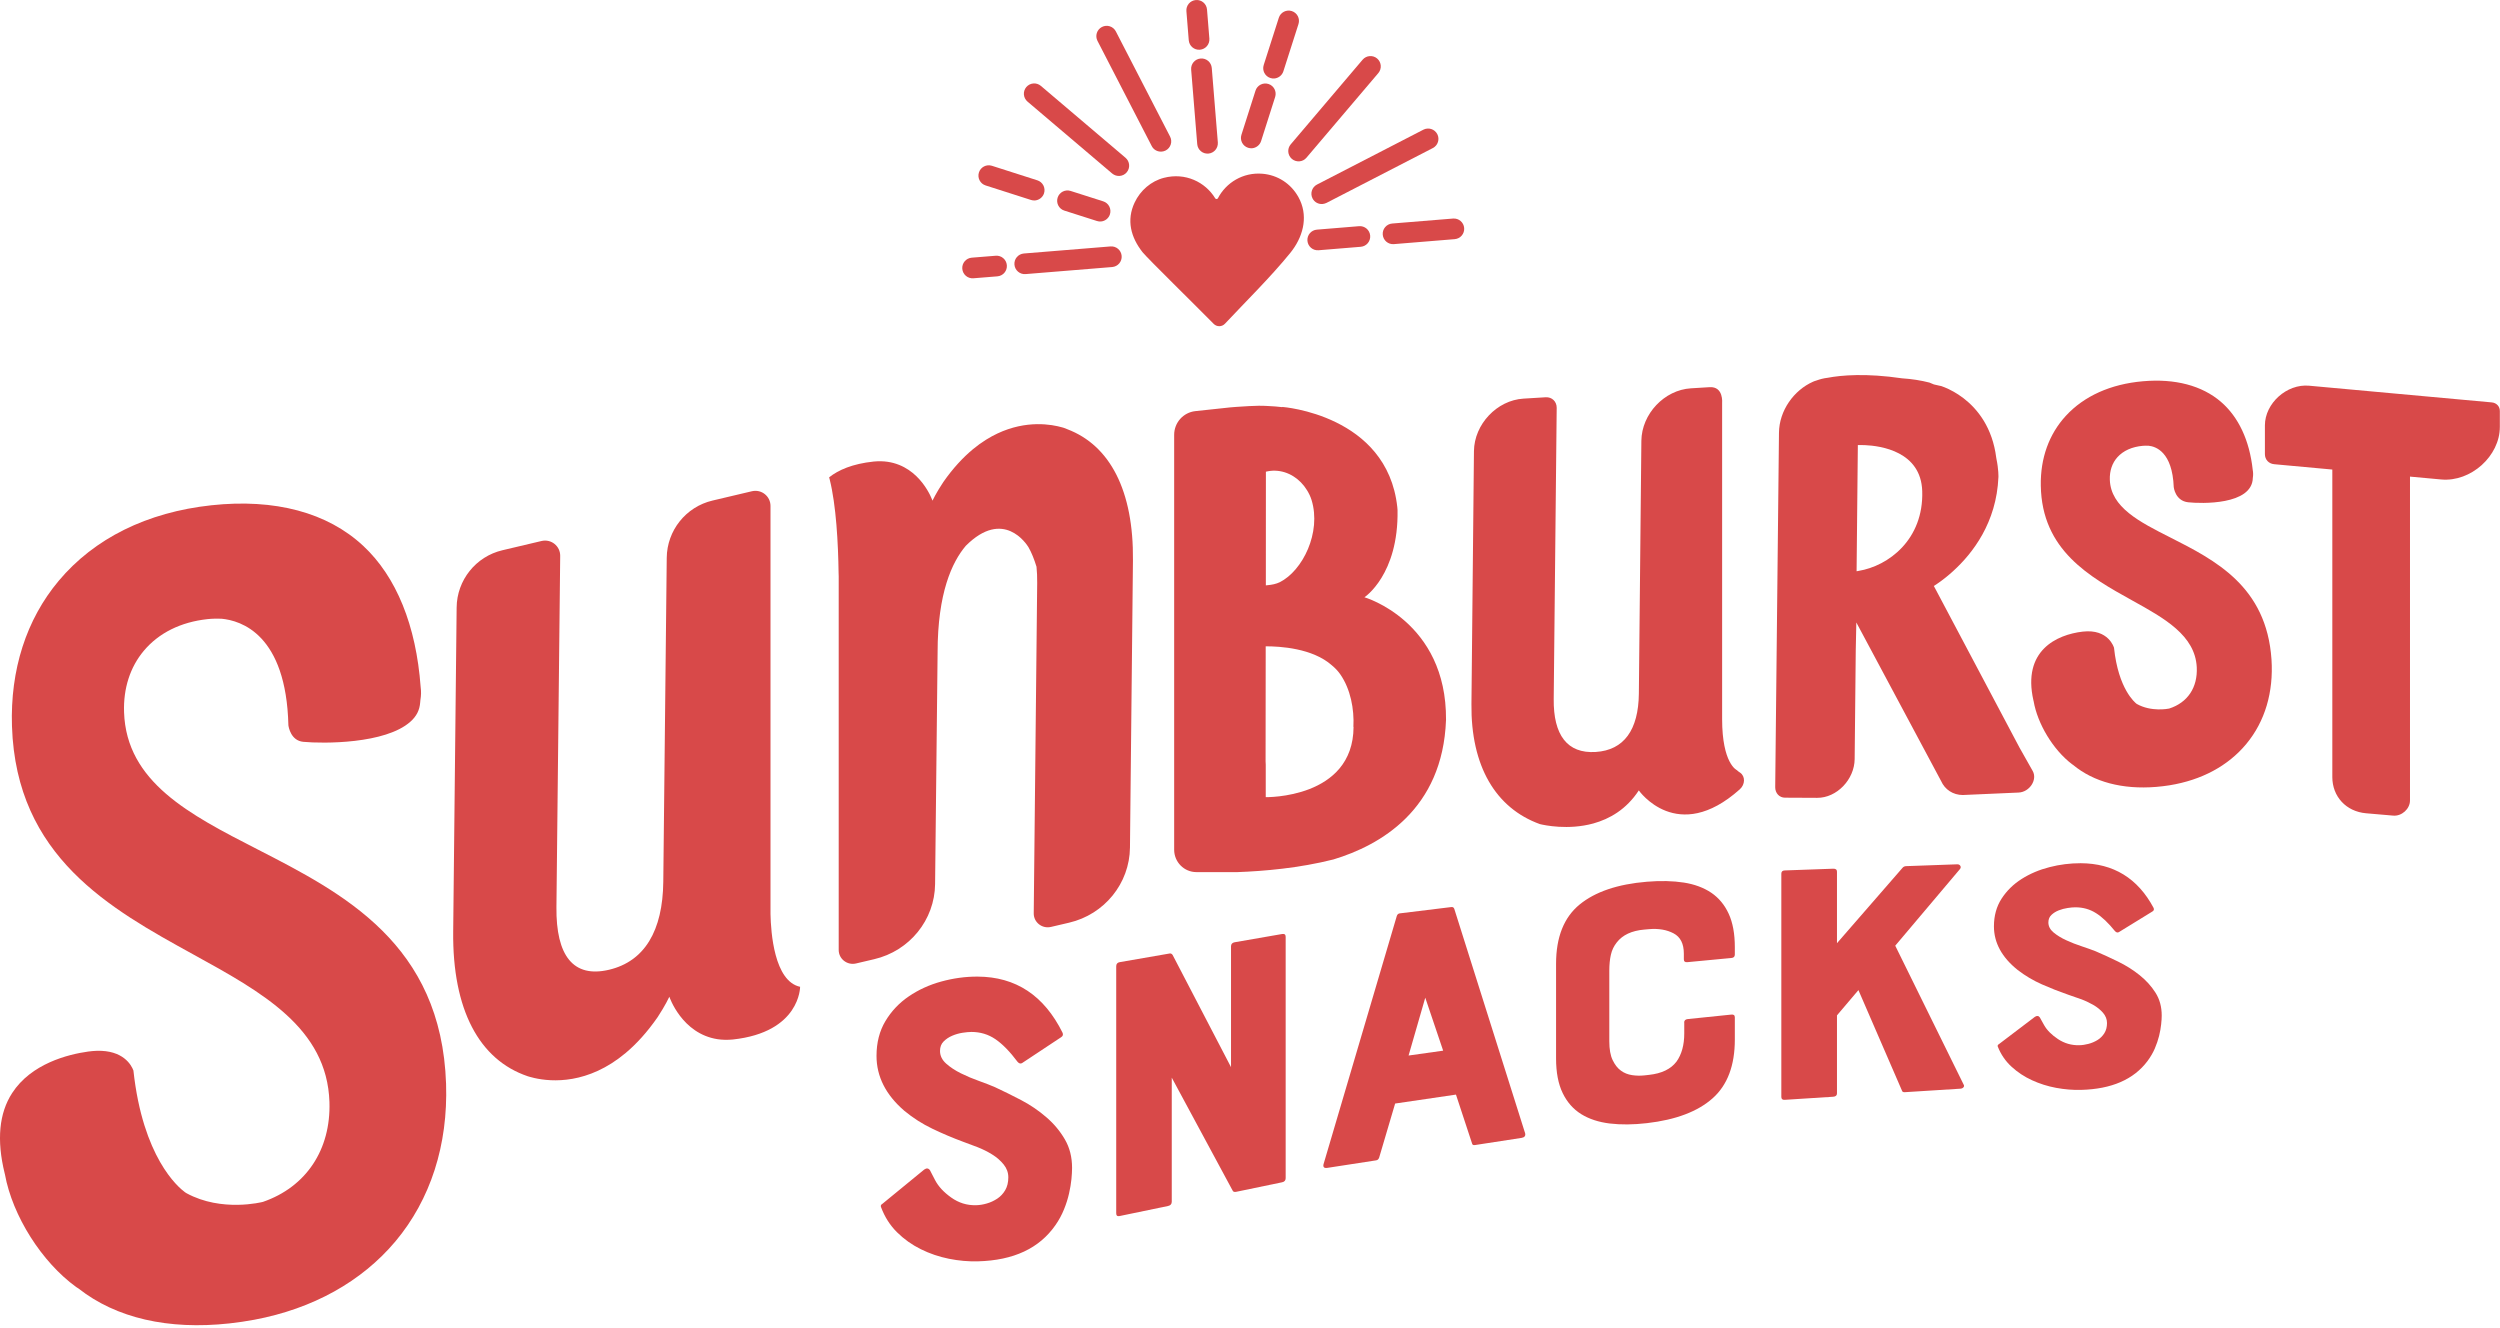 <?xml version="1.0" encoding="UTF-8" standalone="no"?>
<!DOCTYPE svg PUBLIC "-//W3C//DTD SVG 1.1//EN" "http://www.w3.org/Graphics/SVG/1.1/DTD/svg11.dtd">
<svg width="100%" height="100%" viewBox="0 0 478 254" version="1.1" xmlns="http://www.w3.org/2000/svg" xmlns:xlink="http://www.w3.org/1999/xlink" xml:space="preserve" xmlns:serif="http://www.serif.com/" style="fill-rule:evenodd;clip-rule:evenodd;stroke-linejoin:round;stroke-miterlimit:2;">
    <g transform="matrix(1,0,0,1,-58.63,-44.053)">
        <path d="M305.79,91.81C305.64,92.02 305.47,92.23 305.31,92.44C301.46,97.16 297.02,101.49 292.84,105.95C292.26,106.57 291.28,106.58 290.69,105.98C287.46,102.69 277.94,93.36 277.09,92.28C274.84,89.42 273.98,86.16 275.57,82.78C276.66,80.47 278.71,78.68 281.18,78.05C285.25,77 289.07,78.84 290.98,81.97C291.1,82.17 291.39,82.16 291.5,81.95C293.06,78.97 296.29,76.97 299.99,77.27C302.92,77.51 305.46,79.16 306.89,81.74C308.76,85.11 307.94,88.84 305.79,91.81Z" style="fill:rgb(216,73,73);fill-rule:nonzero;"/>
        <g>
            <g>
                <path d="M289.67,73.42C288.58,73.51 287.63,72.7 287.54,71.61L286.38,57.37C286.29,56.28 287.1,55.33 288.19,55.24C289.28,55.15 290.23,55.96 290.32,57.05L291.48,71.29C291.56,72.38 290.75,73.33 289.67,73.42Z" style="fill:rgb(216,73,73);fill-rule:nonzero;"/>
                <path d="M288.05,53.56C286.96,53.65 286.01,52.84 285.92,51.75L285.47,46.19C285.38,45.1 286.19,44.15 287.28,44.06C288.37,43.97 289.32,44.78 289.41,45.87L289.86,51.43C289.95,52.52 289.14,53.47 288.05,53.56Z" style="fill:rgb(216,73,73);fill-rule:nonzero;"/>
                <path d="M249.33,96.89L244.75,97.26C243.66,97.35 242.71,96.54 242.62,95.45C242.53,94.36 243.34,93.41 244.43,93.32L249.01,92.95C250.1,92.86 251.05,93.67 251.14,94.76C251.23,95.85 250.42,96.8 249.33,96.89Z" style="fill:rgb(216,73,73);fill-rule:nonzero;"/>
                <path d="M271.28,95.11L254.72,96.46C253.63,96.55 252.68,95.74 252.59,94.65C252.5,93.56 253.31,92.61 254.4,92.52L270.96,91.17C272.05,91.08 273,91.89 273.09,92.98C273.18,94.07 272.37,95.02 271.28,95.11Z" style="fill:rgb(216,73,73);fill-rule:nonzero;"/>
                <path d="M318.8,91.24L310.74,91.9C309.65,91.99 308.7,91.18 308.61,90.09C308.52,89 309.33,88.05 310.42,87.96L318.48,87.3C319.57,87.21 320.52,88.02 320.61,89.11C320.7,90.2 319.89,91.15 318.8,91.24Z" style="fill:rgb(216,73,73);fill-rule:nonzero;"/>
                <path d="M336.77,89.78L325.14,90.73C324.05,90.82 323.1,90.01 323.01,88.92C322.92,87.83 323.73,86.88 324.82,86.79L336.45,85.84C337.54,85.75 338.49,86.56 338.58,87.65C338.67,88.74 337.86,89.69 336.77,89.78Z" style="fill:rgb(216,73,73);fill-rule:nonzero;"/>
                <path d="M272.72,77.69C272.22,77.73 271.7,77.58 271.28,77.23L255.09,63.48C254.26,62.77 254.16,61.53 254.86,60.7C255.57,59.87 256.81,59.77 257.64,60.47L273.83,74.22C274.66,74.93 274.76,76.17 274.06,77C273.71,77.42 273.22,77.65 272.72,77.69Z" style="fill:rgb(216,73,73);fill-rule:nonzero;"/>
                <path d="M307.08,74.9C306.58,74.94 306.06,74.79 305.64,74.44C304.81,73.73 304.71,72.49 305.41,71.66L319.16,55.47C319.87,54.64 321.11,54.54 321.94,55.24C322.77,55.95 322.87,57.19 322.17,58.02L308.42,74.21C308.07,74.63 307.58,74.86 307.08,74.9Z" style="fill:rgb(216,73,73);fill-rule:nonzero;"/>
                <path d="M280.75,73.04C279.98,73.1 279.21,72.71 278.84,71.98L268.47,51.87C267.97,50.9 268.35,49.71 269.32,49.21C270.29,48.71 271.48,49.09 271.98,50.06L282.35,70.17C282.85,71.14 282.47,72.33 281.5,72.83C281.26,72.95 281,73.02 280.75,73.04Z" style="fill:rgb(216,73,73);fill-rule:nonzero;"/>
                <path d="M311.5,83.06C310.73,83.12 309.96,82.73 309.59,82C309.09,81.03 309.47,79.84 310.44,79.34L330.78,68.85C331.75,68.35 332.94,68.73 333.44,69.7C333.94,70.67 333.56,71.86 332.59,72.36L312.25,82.85C312.01,82.96 311.76,83.03 311.5,83.06Z" style="fill:rgb(216,73,73);fill-rule:nonzero;"/>
                <path d="M269.13,86.4C268.88,86.42 268.62,86.39 268.37,86.31L262.13,84.32C261.09,83.99 260.52,82.88 260.85,81.84C261.18,80.8 262.29,80.23 263.33,80.56L269.57,82.55C270.61,82.88 271.18,83.99 270.85,85.03C270.6,85.82 269.9,86.34 269.13,86.4Z" style="fill:rgb(216,73,73);fill-rule:nonzero;"/>
                <path d="M256.53,82.38C256.28,82.4 256.02,82.37 255.77,82.29L247.08,79.51C246.04,79.18 245.47,78.07 245.8,77.03C246.13,75.99 247.24,75.42 248.28,75.75L256.97,78.53C258.01,78.86 258.58,79.97 258.25,81.01C258,81.79 257.3,82.31 256.53,82.38Z" style="fill:rgb(216,73,73);fill-rule:nonzero;"/>
                <path d="M298.03,72.4C297.78,72.42 297.52,72.39 297.27,72.31C296.23,71.98 295.66,70.87 295.99,69.83L298.68,61.39C299.01,60.35 300.12,59.78 301.16,60.11C302.2,60.44 302.77,61.55 302.44,62.59L299.75,71.03C299.5,71.81 298.8,72.33 298.03,72.4Z" style="fill:rgb(216,73,73);fill-rule:nonzero;"/>
                <path d="M302.29,59.06C302.04,59.08 301.78,59.05 301.53,58.97C300.49,58.64 299.92,57.53 300.25,56.49L303.14,47.45C303.47,46.41 304.58,45.84 305.62,46.17C306.66,46.5 307.23,47.61 306.9,48.65L304.01,57.69C303.76,58.47 303.06,58.99 302.29,59.06Z" style="fill:rgb(216,73,73);fill-rule:nonzero;"/>
            </g>
        </g>
        <path d="M205.95,218.84L205.95,140.79C205.95,138.92 204.21,137.55 202.39,137.98L194.86,139.76C189.77,140.96 186.16,145.48 186.11,150.71L185.45,212.65C185.35,222.01 181.89,227.86 175.08,229.47C168.27,231.08 164.92,226.84 165.02,217.48L165.74,150.34C165.76,148.46 164.01,147.06 162.18,147.49L154.69,149.26C149.6,150.46 145.99,154.98 145.94,160.21L145.28,222.15C145.12,237.1 150.25,246.69 159.53,249.83C159.63,249.86 159.74,249.9 159.86,249.93C160.13,250.01 160.44,250.09 160.8,250.17C164.14,250.93 171.07,251.41 178.26,245.38C180.3,243.67 182.36,241.43 184.37,238.53C185.84,236.3 186.61,234.63 186.61,234.63C186.61,234.63 188.98,241.71 195.85,242.75C196.73,242.88 197.69,242.9 198.72,242.81C211.66,241.42 211.61,232.73 211.61,232.73C206.65,231.67 206.02,222.28 205.95,218.84Z" style="fill:rgb(216,73,73);fill-rule:nonzero;"/>
        <path d="M390.7,191.29C390.7,191.29 387.9,190.06 387.9,181.54L387.9,121.1C387.9,121.1 388.21,117.92 385.51,118.08L381.93,118.3C376.85,118.61 372.52,123.2 372.46,128.33L371.98,176.69C371.9,183.6 369.15,187.49 363.72,187.83C358.29,188.17 355.62,184.6 355.7,177.69L356.27,122.03C356.28,120.82 355.36,119.94 354.17,120.01L349.92,120.27C344.84,120.58 340.51,125.17 340.45,130.3L339.97,178.65C339.84,190.51 344.58,198.56 353.05,201.62C353.91,201.83 358.46,202.82 363.27,201.5C366.38,200.64 369.59,198.82 371.97,195.18C371.97,195.18 379.31,205.68 391.29,194.96C392.32,194.03 392.35,192.49 391.35,191.79C391.13,191.67 390.92,191.49 390.7,191.29Z" style="fill:rgb(216,73,73);fill-rule:nonzero;"/>
        <path d="M262.7,126.12C262.48,126.04 262.26,125.94 262.04,125.86C261.94,125.83 261.84,125.8 261.73,125.77C261.45,125.68 261.15,125.63 260.86,125.55C258.16,124.95 252.93,124.54 247.21,128.1C247.18,128.11 247.16,128.13 247.13,128.15C246.32,128.66 245.49,129.25 244.66,129.94C242.77,131.51 240.86,133.55 239,136.21C237.64,138.25 236.92,139.78 236.92,139.78C236.92,139.78 234.72,133.3 228.35,132.35C227.53,132.23 226.64,132.21 225.68,132.3C221.61,132.73 218.92,133.92 217.16,135.32C217.19,135.45 217.23,135.56 217.26,135.69C218.51,140.65 218.89,147.96 218.97,153.63C218.98,153.85 218.99,154.06 218.99,154.25L218.99,225.69C218.99,227.4 220.61,228.66 222.29,228.27L225.78,227.45C232.54,225.87 237.35,219.94 237.42,213.08L237.9,168.77L237.9,168.76C237.9,157.46 240.65,151.52 243.29,148.41C250.49,141.21 254.92,148.09 255.28,148.69C255.87,149.72 256.37,150.98 256.81,152.41C256.91,153.36 256.95,154.39 256.94,155.5L256.28,218.68C256.26,220.4 257.88,221.68 259.58,221.28L263.04,220.47C269.8,218.89 274.61,212.96 274.68,206.1L275.25,151.22C275.39,137.88 270.87,129.22 262.7,126.12Z" style="fill:rgb(216,73,73);fill-rule:nonzero;"/>
        <path d="M319.51,158.25C319.51,158.25 326.06,153.96 325.84,141.58C325.81,141.21 325.79,140.99 325.79,140.99C323.86,123.33 303.82,121.86 303.82,121.86C303.82,121.86 303.8,121.89 303.79,121.9C302.94,121.8 302.02,121.72 301.03,121.68C299.9,121.61 298.72,121.62 297.43,121.7L297.11,121.72C295.78,121.8 294.23,121.88 292.69,122.07L287.18,122.66C284.88,122.91 283.13,124.86 283.13,127.19L283.13,206.52C283.13,208.88 285.03,210.8 287.38,210.8L295.25,210.8C300.23,210.62 307.04,210.04 313.58,208.38C322.52,205.68 334.48,198.87 335.11,181.7C335.25,162.8 319.51,158.25 319.51,158.25ZM300.67,134.27L300.68,134.24C301.25,134.1 301.84,134.03 302.46,134.05C304.96,134.13 307.2,135.6 308.54,137.8C308.89,138.37 309.19,138.98 309.4,139.65C311.31,145.86 307.69,153.2 303.3,155.38C302.63,155.7 301.83,155.87 301,155.94C300.88,155.95 300.77,155.98 300.66,155.98L300.67,134.27ZM300.64,196.47L300.64,190.23C300.62,189.99 300.62,189.79 300.61,189.66L300.61,189.46L300.63,169.58L300.63,167.63C303.34,167.62 309.6,167.98 313.29,171.27C313.92,171.79 314.47,172.37 314.91,173.01C316.84,175.8 317.58,179.6 317.4,183.03L317.43,183.05C317.36,196.8 300.64,196.47 300.64,196.47Z" style="fill:rgb(216,73,73);fill-rule:nonzero;"/>
        <g>
            <g>
                <path d="M107.75,206.39L108.21,205.49L107.75,206.39C94.91,199.81 82.79,193.59 82.35,180.22C82.2,175.66 83.51,171.6 86.13,168.48C88.99,165.07 93.2,162.98 98.31,162.43C99.2,162.33 100.07,162.33 100.95,162.35C104.72,162.69 113.35,165.34 113.77,182.72C113.82,183.12 114.26,185.66 116.61,185.89C120.4,186.25 132.31,186.32 137.1,182.04C138.27,181 138.86,179.83 138.97,178.36L139.01,177.91C139.16,177.01 139.17,176.22 139.06,175.43C138.2,163.64 134.41,154.33 128.1,148.44C121.25,142.04 111.2,139.35 99.05,140.66C86.75,141.99 76.65,146.99 69.85,155.11C63.66,162.5 60.57,172.11 60.92,182.91C61.73,207.9 79.71,217.8 95.57,226.53C108.73,233.77 121.16,240.6 121.62,254.76C121.91,263.87 117.16,271 108.91,273.85C108.76,273.89 101.04,275.87 94.3,272.2L94,272.01C92.63,271 85.94,265.31 84.14,248.74C83.75,247.69 82.19,244.81 77.1,244.97C76.6,244.99 76.06,245.03 75.49,245.11C71.63,245.65 64.6,247.41 60.95,253.05C58.45,256.9 57.97,262.04 59.51,268.34L59.57,268.58C61.02,276.54 66.63,285.39 73.21,290.14L73.66,290.43C80.83,296.07 90.8,298.37 102.49,297.09C104.13,296.91 105.72,296.67 107.24,296.39C118.44,294.29 127.77,289.1 134.24,281.4C140.95,273.39 144.3,262.98 143.92,251.29C143.02,224.48 124.28,214.87 107.75,206.39L108.21,205.49L107.75,206.39Z" style="fill:rgb(216,73,73);fill-rule:nonzero;"/>
            </g>
        </g>
        <path d="M473.58,146.81C467.7,143.84 462.2,141.05 462.03,135.78C461.97,134.07 462.48,132.58 463.49,131.46C464.61,130.22 466.28,129.47 468.36,129.29C468.71,129.26 469.08,129.27 469.45,129.28C470.81,129.42 473.99,130.45 474.25,137.2C474.25,137.2 474.52,139.82 477.01,140.09C479.5,140.36 489.22,140.65 489.37,135.45L489.37,135.42C489.45,134.93 489.45,134.41 489.35,133.88C488.74,128.25 486.63,123.77 483.27,120.88C479.64,117.76 474.48,116.41 468.34,116.95C462.19,117.49 457.11,119.77 453.62,123.56C450.41,127.05 448.74,131.65 448.83,136.9C449.03,149.27 458.15,154.33 466.31,158.86C472.47,162.27 478.34,165.53 478.65,171.63C478.84,175.51 476.9,178.4 473.37,179.53C473.17,179.57 469.94,180.21 467.17,178.64C466.84,178.39 463.66,175.81 462.83,167.91C462.83,167.91 461.82,164.24 456.84,164.82C451.86,165.4 445.27,168.44 447.42,177.97C447.43,178.02 447.45,178.07 447.46,178.12C448.2,182.42 451.15,187.38 454.79,190.16C454.85,190.2 454.91,190.24 455,190.3C458.94,193.57 464.44,195.03 470.88,194.51C471.76,194.44 472.61,194.33 473.45,194.2C479.59,193.2 484.64,190.49 488.12,186.3C491.7,181.99 493.35,176.39 492.94,170.14C491.99,156.13 482.14,151.15 473.58,146.81Z" style="fill:rgb(216,73,73);fill-rule:nonzero;"/>
        <path d="M444.75,186.98L428.38,156.09C429.16,155.6 430.32,154.79 431.65,153.63C431.67,153.61 431.69,153.59 431.71,153.57C431.84,153.46 431.97,153.33 432.11,153.21C435.8,149.85 440.37,143.98 440.73,135.26C440.73,135.26 440.78,133.83 440.34,131.74C440.33,131.67 440.32,131.61 440.31,131.55C440.13,130.13 439.82,128.85 439.42,127.69C437.74,122.85 434.47,120.25 432.19,118.96C430.78,118.16 429.75,117.86 429.75,117.86C429.67,117.84 429.6,117.83 429.51,117.81C429.46,117.8 429.42,117.79 429.37,117.78C429.04,117.7 428.72,117.63 428.4,117.56C428.11,117.44 427.83,117.32 427.53,117.2C425.9,116.78 424.16,116.51 422.32,116.39C415.43,115.38 410.73,115.78 408.05,116.29C407.32,116.37 406.61,116.56 405.92,116.81C405.79,116.86 405.65,116.89 405.52,116.94C405.38,116.99 405.3,117.03 405.3,117.03C401.62,118.65 398.81,122.55 398.77,126.8L398.05,194.56C398.04,195.71 398.84,196.57 399.93,196.57L406.08,196.6C409.81,196.62 413.2,193.11 413.24,189.19L413.45,168.39L413.56,163.07L429.76,193.37C430.49,195.03 432.06,196.05 433.9,196.06L444.58,195.59C446.68,195.5 448.23,193.14 447.28,191.46L444.75,186.98ZM413.85,129.15L414.22,129.15L415.16,129.16C418.27,129.29 425.91,130.38 426.16,137.94C426.46,147.24 419.67,152.28 413.98,153.21C413.86,153.23 413.73,153.26 413.61,153.28L413.85,129.15Z" style="fill:rgb(216,73,73);fill-rule:nonzero;"/>
        <path d="M535.04,120.99L500.13,117.8C495.86,117.41 491.68,121.17 491.68,125.39L491.68,130.89C491.68,131.93 492.41,132.72 493.46,132.81L504.57,133.83L504.57,192.62C504.57,196.37 507.22,199.22 511.02,199.55L516.22,200C517.84,200.14 519.42,198.71 519.42,197.11L519.42,135.18L525.4,135.73C531.06,136.24 536.6,131.26 536.6,125.67L536.6,122.68C536.62,121.77 535.97,121.07 535.04,120.99Z" style="fill:rgb(216,73,73);fill-rule:nonzero;"/>
        <path d="M294.71,224.21L303.75,222.64C304.22,222.56 304.45,222.73 304.45,223.17L304.45,269.32C304.45,269.75 304.22,270.02 303.75,270.11L295.03,271.92C294.66,272 294.42,271.93 294.32,271.71L282.67,250.1L282.67,273.83C282.67,274.27 282.43,274.54 281.95,274.64L272.7,276.56C272.26,276.65 272.05,276.48 272.05,276.03L272.05,228.8C272.05,228.36 272.27,228.1 272.7,228.02L282.27,226.36C282.49,226.32 282.67,226.41 282.83,226.63L294,248.09L294,224.99C294,224.55 294.24,224.29 294.71,224.21Z" style="fill:rgb(216,73,73);fill-rule:nonzero;"/>
        <path d="M325.7,219.18C325.8,218.89 325.99,218.72 326.26,218.69L336.14,217.48C336.4,217.45 336.59,217.56 336.69,217.83L350.24,260.75C350.34,261.24 350.11,261.53 349.54,261.62L340.63,262.99C340.32,263.04 340.13,262.93 340.08,262.66L337.01,253.34L325.38,255.05L322.32,265.4C322.21,265.7 322.02,265.87 321.76,265.91L312.42,267.35C311.82,267.44 311.57,267.22 311.68,266.68L325.7,219.18ZM334.56,244.94L331.14,234.81L327.95,245.87L334.56,244.94Z" style="fill:rgb(216,73,73);fill-rule:nonzero;"/>
        <path d="M380.64,239.58C380.64,239.18 380.86,238.95 381.31,238.9L389.67,238.04C390.11,237.99 390.33,238.17 390.33,238.58L390.33,242.81C390.33,247.78 388.92,251.52 386.09,254.04C383.25,256.57 379.07,258.16 373.52,258.8C370.93,259.1 368.57,259.12 366.44,258.87C364.3,258.61 362.47,258.01 360.95,257.07C359.43,256.12 358.25,254.78 357.41,253.04C356.57,251.3 356.15,249.1 356.15,246.43L356.15,228.33C356.15,223.24 357.65,219.46 360.65,217C363.63,214.56 367.93,213.1 373.52,212.64C376.15,212.42 378.5,212.48 380.57,212.8C382.63,213.12 384.39,213.78 385.83,214.75C387.27,215.73 388.38,217.07 389.16,218.77C389.94,220.47 390.33,222.6 390.33,225.15L390.33,226.56C390.33,226.96 390.11,227.19 389.67,227.22L381.24,228.02C380.8,228.06 380.58,227.88 380.58,227.47L380.58,226.39C380.58,224.49 379.93,223.2 378.62,222.51C377.31,221.82 375.74,221.55 373.9,221.71L373,221.79C370.61,222 368.86,222.82 367.76,224.24C367.21,224.93 366.83,225.71 366.63,226.6C366.43,227.48 366.33,228.5 366.33,229.63L366.33,243.16C366.33,244.66 366.54,245.86 366.97,246.75C367.4,247.64 367.92,248.31 368.55,248.76C369.17,249.22 369.89,249.5 370.69,249.62C371.49,249.74 372.26,249.75 373.01,249.67L373.91,249.57C376.34,249.31 378.1,248.46 379.18,247.03C380.16,245.66 380.66,243.87 380.66,241.66L380.66,239.58L380.64,239.58Z" style="fill:rgb(216,73,73);fill-rule:nonzero;"/>
        <path d="M433.43,209.58C433.56,209.77 433.55,209.98 433.39,210.2L421,224.87L434.09,251.45C434.19,251.62 434.18,251.78 434.05,251.94C433.92,252.1 433.72,252.19 433.46,252.21L422.82,252.88C422.5,252.9 422.32,252.78 422.26,252.52L413.96,233.36L409.86,238.19L409.86,253.11C409.86,253.5 409.62,253.72 409.13,253.75L399.87,254.34C399.43,254.37 399.22,254.18 399.22,253.78L399.22,211.1C399.22,210.7 399.44,210.49 399.87,210.48L409.13,210.15C409.62,210.13 409.86,210.32 409.86,210.72L409.86,224.39L422.42,209.95C422.58,209.77 422.79,209.68 423.06,209.66L432.83,209.31C433.11,209.3 433.3,209.39 433.43,209.58Z" style="fill:rgb(216,73,73);fill-rule:nonzero;"/>
        <path d="M459.3,225.93C460.66,226.51 462.09,227.17 463.59,227.9C465.09,228.63 466.46,229.49 467.71,230.49C468.96,231.49 469.98,232.62 470.77,233.87C471.56,235.12 471.95,236.57 471.95,238.21C471.95,238.67 471.92,239.24 471.84,239.92C471.77,240.6 471.64,241.32 471.45,242.11C471.26,242.89 470.98,243.7 470.63,244.53C470.27,245.36 469.8,246.16 469.23,246.93C466.59,250.45 462.36,252.29 456.53,252.44C454.97,252.48 453.38,252.35 451.76,252.05C450.14,251.75 448.6,251.26 447.14,250.59C445.68,249.92 444.38,249.06 443.24,248.01C442.09,246.96 441.22,245.69 440.62,244.2C440.52,243.99 440.6,243.81 440.84,243.68L447.69,238.48C448.08,238.22 448.41,238.25 448.65,238.59C448.75,238.76 448.86,238.96 448.98,239.19C449.1,239.42 449.26,239.71 449.46,240.05C450,241.02 450.89,241.91 452.12,242.73C453.35,243.54 454.69,243.93 456.16,243.9C456.75,243.89 457.34,243.8 457.95,243.64C458.56,243.48 459.13,243.24 459.67,242.91C460.2,242.58 460.64,242.15 460.98,241.61C461.32,241.07 461.49,240.42 461.49,239.66C461.49,238.94 461.23,238.29 460.73,237.7C460.22,237.12 459.59,236.6 458.83,236.17C458.07,235.74 457.27,235.36 456.42,235.06C455.57,234.75 454.77,234.47 454.04,234.23C452.37,233.65 450.71,233 449.06,232.27C447.41,231.54 445.86,230.63 444.42,229.52C441.39,227.1 439.87,224.31 439.87,221.17C439.87,219.15 440.36,217.38 441.33,215.88C442.3,214.38 443.58,213.12 445.17,212.11C446.75,211.11 448.53,210.35 450.5,209.85C452.47,209.34 454.45,209.1 456.46,209.1C462.73,209.13 467.36,211.97 470.39,217.63C470.53,217.93 470.46,218.16 470.17,218.33L463.75,222.28C463.51,222.41 463.27,222.35 463.02,222.09C461.76,220.53 460.55,219.37 459.38,218.64C458.21,217.9 456.9,217.53 455.43,217.53C455.04,217.53 454.55,217.57 453.96,217.66C453.37,217.75 452.81,217.9 452.27,218.11C451.73,218.32 451.26,218.61 450.87,218.98C450.48,219.34 450.28,219.83 450.28,220.42C450.28,221.15 450.61,221.79 451.27,222.34C451.93,222.89 452.74,223.39 453.7,223.83C454.66,224.27 455.65,224.66 456.67,224.99C457.69,225.33 458.56,225.64 459.3,225.93Z" style="fill:rgb(216,73,73);fill-rule:nonzero;"/>
        <path d="M248.87,251.92C250.45,252.65 252.12,253.48 253.87,254.39C255.61,255.3 257.21,256.39 258.67,257.65C260.13,258.9 261.31,260.32 262.23,261.9C263.15,263.48 263.61,265.29 263.61,267.36C263.61,267.94 263.57,268.66 263.49,269.5C263.41,270.35 263.25,271.26 263.03,272.25C262.81,273.23 262.49,274.25 262.07,275.28C261.65,276.32 261.11,277.33 260.43,278.3C257.35,282.73 252.43,285.04 245.63,285.22C243.81,285.27 241.95,285.11 240.07,284.73C238.18,284.35 236.38,283.74 234.69,282.9C232.99,282.06 231.47,280.98 230.14,279.66C228.81,278.34 227.79,276.75 227.09,274.87C226.97,274.6 227.06,274.38 227.35,274.22L235.33,267.68C235.79,267.35 236.16,267.4 236.45,267.82C236.57,268.03 236.69,268.29 236.84,268.58C236.98,268.87 237.17,269.23 237.4,269.66C238.03,270.88 239.06,272 240.5,273.02C241.93,274.04 243.5,274.53 245.21,274.49C245.89,274.48 246.59,274.37 247.3,274.16C248.01,273.96 248.67,273.65 249.3,273.24C249.92,272.83 250.43,272.29 250.83,271.61C251.22,270.94 251.42,270.12 251.42,269.16C251.42,268.25 251.12,267.43 250.53,266.7C249.94,265.97 249.2,265.32 248.32,264.78C247.44,264.23 246.5,263.77 245.51,263.38C244.51,262.99 243.59,262.65 242.73,262.34C240.79,261.62 238.85,260.8 236.93,259.88C235,258.96 233.2,257.81 231.53,256.43C228,253.39 226.22,249.89 226.22,245.94C226.22,243.4 226.79,241.18 227.92,239.29C229.05,237.4 230.54,235.82 232.39,234.56C234.24,233.3 236.31,232.35 238.61,231.72C240.9,231.09 243.21,230.77 245.55,230.78C252.86,230.81 258.25,234.39 261.78,241.49C261.95,241.86 261.86,242.15 261.53,242.36L254.04,247.32C253.76,247.48 253.48,247.4 253.2,247.09C251.73,245.13 250.32,243.68 248.96,242.75C247.6,241.82 246.06,241.36 244.36,241.36C243.9,241.36 243.33,241.42 242.65,241.52C241.96,241.63 241.31,241.82 240.68,242.09C240.05,242.36 239.51,242.72 239.05,243.18C238.59,243.64 238.36,244.24 238.36,244.99C238.36,245.9 238.75,246.71 239.52,247.4C240.29,248.09 241.24,248.72 242.35,249.27C243.46,249.82 244.62,250.31 245.81,250.73C247,251.16 248.02,251.55 248.87,251.92Z" style="fill:rgb(216,73,73);fill-rule:nonzero;"/>
    </g>
</svg>
